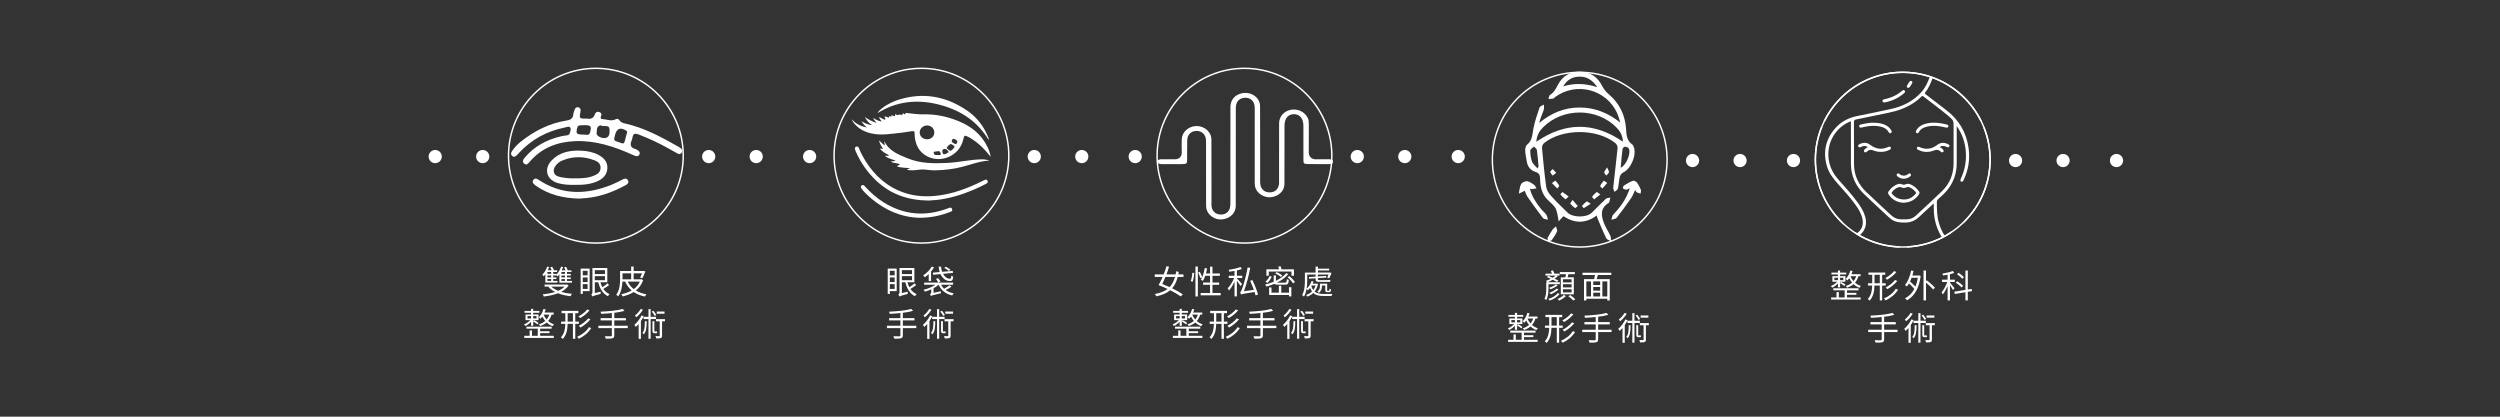 <?xml version="1.0" encoding="utf-8"?>
<!-- Generator: Adobe Illustrator 16.0.0, SVG Export Plug-In . SVG Version: 6.00 Build 0)  -->
<!DOCTYPE svg PUBLIC "-//W3C//DTD SVG 1.1//EN" "http://www.w3.org/Graphics/SVG/1.1/DTD/svg11.dtd">
<svg version="1.1" id="圖層_1" xmlns="http://www.w3.org/2000/svg" xmlns:xlink="http://www.w3.org/1999/xlink" x="0px" y="0px"
	 width="1920px" height="320px" viewBox="0 0 1920 320" enable-background="new 0 0 1920 320" xml:space="preserve">
<rect x="0" y="0" width="1920" height="320" fill="#333333" stroke="none"/>
<g>
	<g>
		<g>
			<path fill="#FFFFFF" d="M418.843,210.666c-0.427,0.555-0.829,1.082-1.282,1.535c-0.201-0.327-0.705-1.006-1.033-1.283
				c1.562-1.535,2.919-3.849,3.726-6.188l1.509,0.403c-0.304,0.805-0.63,1.66-1.032,2.44h2.944c-0.279-0.73-0.706-1.61-1.084-2.29
				l1.51-0.427c0.503,0.854,1.083,1.937,1.333,2.717h2.414v1.308h-2.991v1.458h2.463v0.554c1.51-1.585,2.843-3.899,3.624-6.163
				l1.534,0.429c-0.303,0.805-0.679,1.658-1.056,2.44h2.894c-0.278-0.705-0.681-1.562-1.059-2.214l1.51-0.454
				c0.479,0.831,1.031,1.886,1.309,2.668h2.816v1.282h-3.445v1.458h2.917v1.258h-2.917v1.459h2.917v1.259h-2.917v1.458h3.823v1.309
				h-9.684v-6.415c-0.452,0.629-0.905,1.208-1.383,1.686c-0.177-0.227-0.556-0.704-0.882-1.057v0.276h-2.463v1.484h2.463v1.233
				h-2.463v1.459h3.294v1.307h-9.308V210.666z M436.679,219.244c-1.335,2.038-3.346,3.647-5.736,4.905
				c2.516,0.755,5.382,1.283,8.376,1.535c-0.429,0.452-0.906,1.257-1.157,1.811c-3.497-0.402-6.768-1.133-9.634-2.264
				c-3.346,1.309-7.195,2.063-10.918,2.491c-0.151-0.504-0.479-1.259-0.779-1.711c3.193-0.277,6.539-0.83,9.482-1.787
				c-2.062-1.056-3.799-2.364-5.156-3.949l0.376-0.176h-3.318v-1.561h16.853l0.354-0.099L436.679,219.244z M423.295,208.881h-2.842
				v1.458h2.842V208.881z M423.295,211.571h-2.842v1.484h2.842V211.571z M423.295,214.289h-2.842v1.459h2.842V214.289z
				 M423.421,220.1c1.333,1.309,3.146,2.365,5.258,3.221c1.987-0.855,3.696-1.912,4.93-3.221H423.421z M433.886,208.881h-2.693
				v1.458h2.693V208.881z M433.886,211.597h-2.693v1.459h2.693V211.597z M433.886,214.314h-2.693v1.458h2.693V214.314z"/>
			<path fill="#FFFFFF" d="M452.835,223.571h-5.258v2.189h-1.635V206.29h6.893V223.571z M447.577,207.975v3.496h3.699v-3.496
				H447.577z M447.577,216.604h3.699v-3.522h-3.699V216.604z M451.276,221.886v-3.647h-3.699v3.647H451.276z M467.801,218.917
				c-1.307,1.056-3.017,2.188-4.426,2.993c1.208,1.763,2.792,3.17,4.779,4c-0.427,0.353-1.006,1.083-1.282,1.585
				c-3.874-1.888-6.163-5.71-7.396-10.69h-2.666v8.275l4.427-1.081c0,0.554,0.024,1.307,0.101,1.711
				c-5.181,1.407-5.937,1.66-6.439,1.986c-0.126-0.427-0.555-1.181-0.83-1.534c0.377-0.202,0.906-0.729,0.906-1.762v-18.589h11.444
				v10.993h-5.309c0.379,1.358,0.831,2.615,1.459,3.772c1.359-0.854,2.969-2.038,4.001-2.968L467.801,218.917z M456.81,207.472
				v3.019h7.797v-3.019H456.81z M456.81,215.17h7.797v-3.121h-7.797V215.17z"/>
			<path fill="#FFFFFF" d="M493.946,215.145c-1.183,3.395-3.145,6.012-5.61,7.948c2.266,1.409,5.006,2.39,8.149,2.919
				c-0.401,0.427-0.93,1.207-1.181,1.734c-3.371-0.703-6.264-1.836-8.627-3.47c-2.516,1.608-5.409,2.665-8.478,3.395
				c-0.201-0.503-0.706-1.309-1.082-1.711c2.918-0.579,5.633-1.532,7.999-2.892c-2.137-1.786-3.772-4.051-5.006-6.792h-2.089
				c-0.149,3.647-0.829,8.151-3.27,11.32c-0.301-0.378-1.056-1.007-1.484-1.234c2.667-3.496,2.968-8.427,2.968-12.073v-6.164h8.503
				v-3.445h1.912v3.445h7.244l0.352-0.074l1.409,0.377c-0.704,1.886-1.559,3.95-2.314,5.258l-1.711-0.529
				c0.453-0.83,0.957-2.037,1.434-3.22h-6.413v4.579h5.709l0.354-0.076L493.946,215.145z M478.073,214.516h6.667v-4.579h-6.667
				v4.378V214.516z M482.073,216.276c1.107,2.263,2.667,4.226,4.655,5.736c2.01-1.46,3.622-3.347,4.678-5.736H482.073z"/>
			<path fill="#FFFFFF" d="M407.847,247.146c-1.208,1.309-2.843,2.54-4.326,3.22c-0.252-0.353-0.73-0.931-1.083-1.233
				c1.71-0.627,3.623-1.936,4.805-3.293h-3.647v-4.328h4.251v-1.283h-4.98v-1.434h4.98v-1.585h1.66v1.585h4.73v1.434h-4.73v1.283
				h4.101v4.328h-4.101v0.93l0.705-0.855c1.208,0.553,2.642,1.459,3.421,2.114l-0.831,1.104c-0.729-0.652-2.112-1.559-3.295-2.187
				v3.218h-1.66V247.146z M414.84,257.914h10.463v1.608h-22.665v-1.608h4.127v-4.151h1.785v4.151h4.453v-5.485H404.3v-1.559h19.395
				v1.559h-8.854v1.963h7.194v1.459h-7.194V257.914z M405.129,244.581h2.717v-1.837h-2.717V244.581z M409.507,242.744v1.837h2.491
				v-1.837H409.507z M423.619,241.588c-0.604,1.987-1.483,3.622-2.642,4.955c1.209,1.057,2.718,1.938,4.503,2.541
				c-0.352,0.326-0.854,1.031-1.056,1.433c-1.812-0.679-3.346-1.685-4.579-2.841c-1.357,1.181-3.019,2.063-4.904,2.767
				c-0.201-0.327-0.755-1.032-1.083-1.333c1.937-0.629,3.571-1.485,4.879-2.616c-0.931-1.081-1.659-2.239-2.164-3.37
				c-0.477,0.628-0.979,1.232-1.481,1.734c-0.252-0.326-0.907-0.955-1.259-1.258c1.636-1.483,2.894-3.848,3.573-6.364l1.71,0.378
				c-0.253,0.83-0.529,1.636-0.881,2.415h6.993v1.56H423.619z M419.82,245.412c0.88-1.057,1.585-2.341,2.011-3.824l-4.351,0.024
				C417.984,242.896,418.765,244.203,419.82,245.412z"/>
			<path fill="#FFFFFF" d="M441.814,248.73v11.447h-1.813V248.73h-4.074c-0.102,4.203-0.731,8.327-3.722,11.623
				c-0.304-0.402-0.981-1.008-1.412-1.259c2.718-2.968,3.271-6.641,3.372-10.364h-3.246v-1.734h3.271v-6.465h-2.893v-1.76h12.879
				v1.76h-2.364v6.465h2.741v1.734H441.814z M440.001,246.996v-6.465h-4.049v6.465H440.001z M454.064,251.951
				c-2.114,3.472-5.685,6.44-9.56,8.227c-0.303-0.453-0.855-1.107-1.308-1.484c3.697-1.534,7.245-4.327,9.106-7.422L454.064,251.951
				z M452.755,238.369c-1.812,2.313-4.653,4.526-7.169,5.91c-0.352-0.403-0.881-0.982-1.358-1.308
				c2.388-1.183,5.258-3.321,6.791-5.333L452.755,238.369z M453.458,245.236c-1.962,2.439-4.953,4.828-7.645,6.338
				c-0.328-0.402-0.856-0.981-1.31-1.333c2.541-1.283,5.559-3.572,7.244-5.735L453.458,245.236z"/>
			<path fill="#FFFFFF" d="M482.094,252.002h-10.313v5.584c0,1.333-0.402,1.886-1.333,2.188c-0.931,0.302-2.541,0.353-5.182,0.327
				c-0.15-0.528-0.504-1.358-0.805-1.861c2.113,0.075,4.075,0.051,4.652,0.025c0.556,0,0.781-0.176,0.781-0.705v-5.559h-10.337
				v-1.838h10.337v-4.073h-8.652v-1.786h8.652v-3.875c-2.767,0.303-5.608,0.479-8.201,0.605c-0.076-0.504-0.3-1.234-0.478-1.661
				c5.938-0.278,13.232-0.931,17.005-2.112l1.408,1.482c-2.137,0.654-4.879,1.134-7.848,1.484v4.076h8.903v1.786h-8.903v4.073
				h10.313V252.002z"/>
			<path fill="#FFFFFF" d="M494.375,242.819c-0.604,1.284-1.332,2.566-2.163,3.773v13.635h-1.735v-11.371
				c-0.705,0.83-1.435,1.586-2.164,2.238c-0.201-0.376-0.779-1.257-1.107-1.634c2.113-1.735,4.202-4.453,5.485-7.219
				L494.375,242.819z M493.749,237.838c-1.182,2.089-3.196,4.379-5.082,5.838c-0.203-0.379-0.704-1.031-1.007-1.385
				c1.687-1.256,3.497-3.346,4.378-5.029L493.749,237.838z M496.666,246.693c-0.05,4.855-0.351,8.101-2.262,10.037
				c-0.203-0.301-0.681-0.854-1.009-1.105c1.612-1.687,1.813-4.53,1.864-8.932H496.666z M499.685,245.033v15.094h-1.66v-15.094
				h-3.725v-1.736h3.725v-5.86h1.66v5.86h4.15v1.736H499.685z M502.804,242.645c-0.427-0.906-1.383-2.314-2.238-3.346l1.182-0.68
				c0.88,1.006,1.86,2.39,2.288,3.295L502.804,242.645z M503.708,254.543c0.252,0,0.579,0,0.831-0.075
				c0.024,0.376,0.102,1.005,0.127,1.357c-0.227,0.076-0.579,0.101-0.958,0.101h-0.905c-1.433,0-1.71-0.553-1.71-2.213v-7.02h1.433
				v7.044c0,0.654,0.028,0.806,0.252,0.806H503.708z M510.703,246.77h-2.238v10.942c0,1.056-0.203,1.56-0.882,1.887
				c-0.731,0.302-1.861,0.326-3.623,0.326c-0.074-0.527-0.301-1.281-0.552-1.81c1.307,0.024,2.464,0.024,2.816,0.024
				c0.353-0.024,0.453-0.101,0.453-0.428V246.77h-2.894v-1.687h6.918V246.77z M510.35,240.934h-5.959v-1.685h5.959V240.934z"/>
		</g>
	</g>
	<g>
		<g>
			<path fill="#FFFFFF" d="M688.661,223.571h-5.257v2.189h-1.635V206.29h6.892V223.571z M683.404,207.975v3.496h3.699v-3.496
				H683.404z M683.404,216.604h3.699v-3.522h-3.699V216.604z M687.103,221.886v-3.647h-3.699v3.647H687.103z M703.629,218.917
				c-1.31,1.056-3.019,2.188-4.427,2.993c1.207,1.763,2.79,3.17,4.778,4c-0.427,0.353-1.006,1.083-1.282,1.585
				c-3.875-1.888-6.165-5.71-7.396-10.69h-2.667v8.275l4.426-1.081c0,0.554,0.026,1.307,0.103,1.711
				c-5.183,1.407-5.938,1.66-6.44,1.986c-0.125-0.427-0.554-1.181-0.832-1.534c0.378-0.202,0.907-0.729,0.907-1.762v-18.589h11.445
				v10.993h-5.309c0.379,1.358,0.832,2.615,1.46,3.772c1.358-0.854,2.97-2.038,4-2.968L703.629,218.917z M692.637,207.472v3.019
				h7.798v-3.019H692.637z M692.637,215.17h7.798v-3.121h-7.798V215.17z"/>
			<path fill="#FFFFFF" d="M713.246,210.44c-0.932,0.931-1.912,1.761-2.893,2.439c-0.276-0.351-0.981-1.056-1.383-1.383
				c2.542-1.586,5.107-4.126,6.641-6.768l1.71,0.63c-0.628,1.08-1.408,2.138-2.264,3.169v7.32h-1.811V210.44z M730.727,220.149
				c-1.307,0.932-3.017,1.913-4.453,2.616c1.688,1.207,3.75,2.063,6.191,2.54c-0.428,0.379-0.932,1.108-1.157,1.611
				c-5.082-1.183-8.529-3.926-10.414-8.226h-0.026c-1.057,0.955-2.416,1.861-3.898,2.641v3.572l5.557-1.231
				c0,0.477,0.051,1.156,0.125,1.533c-6.438,1.536-7.269,1.787-7.797,2.138c-0.074-0.427-0.352-1.157-0.604-1.509
				c0.378-0.15,0.931-0.377,0.931-1.309v-2.314c-1.611,0.755-3.27,1.334-4.83,1.761c-0.227-0.427-0.729-1.056-1.107-1.408
				c3.12-0.754,6.718-2.188,9.131-3.873h-8.627v-1.66h22.234v1.66h-9.23c0.604,1.156,1.384,2.163,2.314,3.068
				c1.408-0.779,3.144-1.887,4.201-2.692L730.727,220.149z M721.672,208.931c-0.403-1.258-0.678-2.666-0.778-4.151h1.834
				c0.103,1.434,0.404,2.794,0.806,3.977l8.175-0.705l0.176,1.56l-7.621,0.679c1.282,2.364,3.245,3.798,5.281,3.773
				c0.73,0,0.932-0.604,1.082-2.39c0.404,0.352,1.031,0.629,1.484,0.778c-0.275,2.693-0.957,3.397-2.666,3.397
				c-3.017,0-5.635-2.088-7.169-5.358l-5.662,0.504l-0.2-1.586L721.672,208.931z M720.541,216.98
				c-0.301-0.73-1.057-1.938-1.711-2.742l1.61-0.68c0.729,0.831,1.483,1.938,1.836,2.667L720.541,216.98z M728.816,208.176
				c-0.779-0.729-2.365-1.736-3.623-2.414l1.132-0.905c1.258,0.628,2.87,1.583,3.674,2.313L728.816,208.176z"/>
			<path fill="#FFFFFF" d="M703.705,252.002H693.39v5.584c0,1.333-0.401,1.886-1.333,2.188c-0.929,0.302-2.539,0.353-5.182,0.327
				c-0.151-0.528-0.503-1.358-0.805-1.861c2.113,0.075,4.076,0.051,4.654,0.025c0.553,0,0.78-0.176,0.78-0.705v-5.559h-10.34v-1.838
				h10.34v-4.073h-8.653v-1.786h8.653v-3.875c-2.767,0.303-5.611,0.479-8.2,0.605c-0.077-0.504-0.304-1.234-0.479-1.661
				c5.938-0.278,13.232-0.931,17.004-2.112l1.411,1.482c-2.14,0.654-4.881,1.134-7.851,1.484v4.076h8.906v1.786h-8.906v4.073h10.314
				V252.002z"/>
			<path fill="#FFFFFF" d="M715.989,242.819c-0.606,1.284-1.334,2.566-2.164,3.773v13.635h-1.737v-11.371
				c-0.703,0.83-1.435,1.586-2.164,2.238c-0.201-0.376-0.778-1.257-1.106-1.634c2.113-1.735,4.2-4.453,5.483-7.219L715.989,242.819z
				 M715.357,237.838c-1.181,2.089-3.194,4.379-5.081,5.838c-0.2-0.379-0.704-1.031-1.006-1.385
				c1.685-1.256,3.498-3.346,4.377-5.029L715.357,237.838z M718.277,246.693c-0.05,4.855-0.353,8.101-2.266,10.037
				c-0.201-0.301-0.677-0.854-1.004-1.105c1.607-1.687,1.811-4.53,1.86-8.932H718.277z M721.295,245.033v15.094h-1.661v-15.094
				h-3.723v-1.736h3.723v-5.86h1.661v5.86h4.151v1.736H721.295z M724.415,242.645c-0.428-0.906-1.383-2.314-2.239-3.346l1.183-0.68
				c0.88,1.006,1.861,2.39,2.29,3.295L724.415,242.645z M725.321,254.543c0.251,0,0.578,0,0.83-0.075
				c0.025,0.376,0.1,1.005,0.123,1.357c-0.224,0.076-0.577,0.101-0.953,0.101h-0.906c-1.435,0-1.711-0.553-1.711-2.213v-7.02h1.435
				v7.044c0,0.654,0.024,0.806,0.253,0.806H725.321z M732.313,246.77h-2.238v10.942c0,1.056-0.201,1.56-0.879,1.887
				c-0.73,0.302-1.862,0.326-3.624,0.326c-0.076-0.527-0.303-1.281-0.553-1.81c1.307,0.024,2.465,0.024,2.817,0.024
				c0.352-0.024,0.452-0.101,0.452-0.428V246.77h-2.893v-1.687h6.918V246.77z M731.961,240.934h-5.962v-1.685h5.962V240.934z"/>
		</g>
	</g>
	<g>
		<g>
			<path fill="#FFFFFF" d="M904.504,212.68c-0.955,3.597-2.289,6.488-4.301,8.754c3.219,1.558,6.088,3.145,8.175,4.578l-1.51,1.659
				c-2.087-1.484-4.931-3.169-8.175-4.754c-2.566,2.188-6.012,3.697-10.666,4.68c-0.227-0.554-0.68-1.31-1.131-1.786
				c4.226-0.807,7.395-2.063,9.783-3.9c-2.213-1.056-4.553-2.037-6.891-2.941c0.979-1.712,2.063-3.926,3.094-6.289h-6.037v-1.963
				h6.842c0.879-2.137,1.635-4.327,2.164-6.239l1.988,0.302c-0.529,1.862-1.234,3.925-1.988,5.938h7.043
				c0.176-0.754,0.328-1.561,0.479-2.39l1.936,0.503c-0.1,0.629-0.227,1.258-0.352,1.887h3.975v1.963H904.504z M895.047,212.68
				c-0.807,1.987-1.662,3.872-2.443,5.433c1.914,0.729,3.801,1.534,5.662,2.39c1.912-2.012,3.219-4.603,4.125-7.822H895.047z"/>
			<path fill="#FFFFFF" d="M914.473,215.899c0.68-1.661,1.133-4.402,1.309-6.44l1.408,0.201c-0.127,2.062-0.604,4.905-1.258,6.742
				L914.473,215.899z M918.096,204.705h1.861v22.966h-1.861V204.705z M921.441,208.73c0.754,1.357,1.533,3.144,1.836,4.199
				l-1.408,0.68c-0.277-1.08-1.031-2.893-1.736-4.276L921.441,208.73z M937.465,225.029v1.787h-15.346v-1.787h7.195v-6.288h-5.334
				v-1.735h5.334v-5.209h-3.674c-0.502,1.511-1.082,2.818-1.759,3.9c-0.378-0.251-1.208-0.654-1.661-0.854
				c1.461-2.189,2.465-5.561,3.044-8.981l1.81,0.302c-0.25,1.309-0.553,2.617-0.904,3.85h3.145v-5.206h1.861v5.206h5.684v1.784
				h-5.684v5.209h5.132v1.735h-5.132v6.288H937.465z"/>
			<path fill="#FFFFFF" d="M952.766,219.672c-0.502-0.856-1.836-2.666-2.842-3.975v11.948h-1.812V216.25
				c-1.206,2.667-2.769,5.283-4.276,6.894c-0.176-0.505-0.654-1.283-0.982-1.735c1.814-1.762,3.775-4.982,4.932-7.899h-4.1v-1.761
				h4.427v-3.673c-1.333,0.252-2.69,0.453-3.95,0.604c-0.074-0.403-0.326-1.032-0.527-1.434c3.17-0.505,6.893-1.283,9.056-2.188
				l1.083,1.509c-1.083,0.427-2.414,0.805-3.85,1.106v4.075h4.1v1.761h-4.1v0.276c0.83,0.78,3.396,3.648,3.975,4.353
				L952.766,219.672z M964.287,226.917c-0.201-0.755-0.453-1.686-0.778-2.667c-8.654,1.357-9.687,1.561-10.415,1.937
				c-0.102-0.401-0.403-1.332-0.629-1.86c0.553-0.202,1.133-1.586,1.836-3.572c0.705-1.861,2.843-9.032,3.875-15.369l1.986,0.352
				c-1.105,6.138-2.893,12.829-4.805,17.937l7.572-1.06c-0.83-2.313-1.836-4.803-2.795-6.941l1.688-0.629
				c1.736,3.598,3.598,8.277,4.352,11.094L964.287,226.917z"/>
			<path fill="#FFFFFF" d="M981.552,218.641c-1.534,0-2.416-0.15-2.868-0.654c-1.963,0.829-3.973,1.534-5.986,2.113
				c-0.227-0.401-0.756-1.183-1.107-1.561c2.265-0.577,4.527-1.282,6.617-2.162v-0.076v-4.804h1.684v4.125
				c3.221-1.56,6.037-3.497,7.924-5.861l1.609,0.779c-2.188,2.668-5.307,4.831-8.752,6.515c0.25,0.052,0.577,0.052,0.979,0.052
				h5.084c1.206,0,1.406-0.353,1.533-2.792c0.402,0.301,1.082,0.553,1.561,0.653c-0.252,2.944-0.779,3.673-2.969,3.673H981.552z
				 M976.721,212.578c-0.803,1.56-1.912,3.472-3.369,4.679l-1.511-0.905c1.46-1.107,2.667-2.969,3.346-4.478L976.721,212.578z
				 M974.407,211.748h-1.837v-4.88h9.762c-0.153-0.679-0.377-1.483-0.63-2.112l1.761-0.303c0.328,0.755,0.629,1.687,0.805,2.415
				h9.484v4.88h-1.887v-3.195h-17.458V211.748z M989.927,220.577h1.838v7.068h-1.838v-1.081h-15.243v-5.786h1.835v4.001h5.637
				v-5.334h1.86v5.334h5.911V220.577z M983.766,212.778c-0.906-0.904-2.77-2.062-4.326-2.766l0.98-1.082
				c1.509,0.654,3.395,1.762,4.326,2.641L983.766,212.778z M990.23,211.999c1.559,1.358,3.42,3.271,4.275,4.604l-1.434,1.031
				c-0.779-1.334-2.617-3.32-4.176-4.705L990.23,211.999z"/>
			<path fill="#FFFFFF" d="M1012.198,218.062c-0.478,2.44-1.384,4.353-2.542,5.837c1.785,1.509,4.201,1.862,7.121,1.862
				c0.779,0,5.432,0,6.463-0.026c-0.252,0.377-0.502,1.132-0.578,1.585h-5.961c-3.42,0-6.088-0.453-8.076-2.29
				c-1.334,1.258-2.893,2.139-4.652,2.768c-0.176-0.377-0.553-1.006-0.881-1.308c1.711-0.503,3.27-1.384,4.527-2.616
				c-0.527-0.756-1.029-1.661-1.459-2.792c-0.502,0.704-1.08,1.308-1.66,1.811c-0.2-0.227-0.703-0.729-1.055-1.006
				c-0.354,2.087-0.957,4.175-1.988,5.86c-0.303-0.353-1.082-0.955-1.461-1.132c1.964-3.269,2.164-7.848,2.164-11.144v-6.138h8.201
				v-4.604h1.837v1.585h8.603v1.408h-8.603v1.61h8.778l0.303-0.076l1.308,0.354c-0.528,1.434-1.132,3.069-1.735,4.075l-1.536-0.478
				c0.354-0.604,0.681-1.51,1.009-2.391h-8.201v1.509l6.389-0.401l0.074,1.257l-6.463,0.428v0.578c0,0.705,0.15,0.931,1.006,0.931
				h5.859c0.731,0,2.064-0.05,2.592-0.15c0.051,0.479,0.078,0.981,0.152,1.384c-0.453,0.126-1.561,0.126-2.59,0.126h-6.189
				c-2.115,0-2.592-0.655-2.592-2.29v-0.453l-4.98,0.328l-0.074-1.284l5.055-0.327v-1.634h-6.414v4.679
				c0,1.786-0.101,3.999-0.453,6.188c1.66-1.408,3.043-3.521,3.797-5.861l1.486,0.378c-0.201,0.578-0.402,1.106-0.654,1.66h2.817
				l0.302-0.05L1012.198,218.062z M1007.418,219.219c-0.1,0.176-0.201,0.353-0.275,0.529c0.352,1.232,0.854,2.237,1.457,3.044
				c0.781-0.981,1.359-2.19,1.787-3.573H1007.418z M1019.418,224.376c-1.258,0-1.611-0.326-1.611-1.584v-3.523h-2.566v0.579
				c0,1.66-0.426,3.648-2.363,5.107c-0.227-0.303-0.856-0.881-1.156-1.082c1.684-1.234,1.986-2.768,1.986-4.076v-1.961h5.559v4.956
				c0,0.478,0.05,0.554,0.378,0.554h0.981c0.303,0,0.378-0.277,0.453-1.61c0.274,0.2,0.779,0.376,1.158,0.453
				c-0.104,1.71-0.479,2.188-1.411,2.188H1019.418z"/>
			<path fill="#FFFFFF" d="M905.967,247.146c-1.205,1.309-2.842,2.54-4.326,3.22c-0.252-0.353-0.729-0.931-1.082-1.233
				c1.713-0.627,3.623-1.936,4.805-3.293h-3.648v-4.328h4.252v-1.283h-4.98v-1.434h4.98v-1.585h1.66v1.585h4.729v1.434h-4.729v1.283
				h4.102v4.328h-4.102v0.93l0.705-0.855c1.209,0.553,2.641,1.459,3.421,2.114l-0.83,1.104c-0.731-0.652-2.114-1.559-3.296-2.187
				v3.218h-1.66V247.146z M912.961,257.914h10.465v1.608H900.76v-1.608h4.126v-4.151h1.786v4.151h4.453v-5.485h-8.705v-1.559h19.395
				v1.559h-8.854v1.963h7.193v1.459h-7.193V257.914z M903.252,244.581h2.715v-1.837h-2.715V244.581z M907.627,242.744v1.837h2.49
				v-1.837H907.627z M921.738,241.588c-0.602,1.987-1.482,3.622-2.641,4.955c1.207,1.057,2.717,1.938,4.502,2.541
				c-0.352,0.326-0.855,1.031-1.057,1.433c-1.809-0.679-3.344-1.685-4.576-2.841c-1.359,1.181-3.018,2.063-4.906,2.767
				c-0.201-0.327-0.754-1.032-1.082-1.333c1.938-0.629,3.574-1.485,4.882-2.616c-0.933-1.081-1.661-2.239-2.163-3.37
				c-0.479,0.628-0.981,1.232-1.486,1.734c-0.25-0.326-0.904-0.955-1.256-1.258c1.635-1.483,2.892-3.848,3.571-6.364l1.71,0.378
				c-0.25,0.83-0.527,1.636-0.881,2.415h6.994v1.56H921.738z M917.941,245.412c0.883-1.057,1.584-2.341,2.014-3.824l-4.353,0.024
				C916.104,242.896,916.884,244.203,917.941,245.412z"/>
			<path fill="#FFFFFF" d="M939.934,248.73v11.447h-1.811V248.73h-4.076c-0.1,4.203-0.729,8.327-3.724,11.623
				c-0.3-0.402-0.981-1.008-1.407-1.259c2.717-2.968,3.27-6.641,3.371-10.364h-3.244v-1.734h3.268v-6.465h-2.893v-1.76h12.88v1.76
				h-2.364v6.465h2.742v1.734H939.934z M938.123,246.996v-6.465h-4.053v6.465H938.123z M952.184,251.951
				c-2.111,3.472-5.684,6.44-9.559,8.227c-0.301-0.453-0.854-1.107-1.307-1.484c3.697-1.534,7.243-4.327,9.105-7.422
				L952.184,251.951z M950.877,238.369c-1.813,2.313-4.655,4.526-7.17,5.91c-0.353-0.403-0.881-0.982-1.359-1.308
				c2.391-1.183,5.258-3.321,6.793-5.333L950.877,238.369z M951.58,245.236c-1.961,2.439-4.955,4.828-7.646,6.338
				c-0.326-0.402-0.857-0.981-1.309-1.333c2.541-1.283,5.559-3.572,7.245-5.735L951.58,245.236z"/>
			<path fill="#FFFFFF" d="M980.215,252.002H969.9v5.584c0,1.333-0.402,1.886-1.332,2.188c-0.932,0.302-2.541,0.353-5.184,0.327
				c-0.15-0.528-0.502-1.358-0.803-1.861c2.111,0.075,4.074,0.051,4.652,0.025c0.553,0,0.779-0.176,0.779-0.705v-5.559h-10.338
				v-1.838h10.338v-4.073h-8.652v-1.786h8.652v-3.875c-2.766,0.303-5.609,0.479-8.199,0.605c-0.074-0.504-0.303-1.234-0.479-1.661
				c5.938-0.278,13.232-0.931,17.004-2.112l1.41,1.482c-2.14,0.654-4.881,1.134-7.85,1.484v4.076h8.906v1.786H969.9v4.073h10.314
				V252.002z"/>
			<path fill="#FFFFFF" d="M992.498,242.819c-0.604,1.284-1.333,2.566-2.162,3.773v13.635H988.6v-11.371
				c-0.705,0.83-1.436,1.586-2.164,2.238c-0.201-0.376-0.779-1.257-1.105-1.634c2.111-1.735,4.199-4.453,5.482-7.219
				L992.498,242.819z M991.869,237.838c-1.184,2.089-3.195,4.379-5.082,5.838c-0.2-0.379-0.705-1.031-1.006-1.385
				c1.684-1.256,3.496-3.346,4.377-5.029L991.869,237.838z M994.785,246.693c-0.049,4.855-0.352,8.101-2.262,10.037
				c-0.202-0.301-0.68-0.854-1.006-1.105c1.607-1.687,1.811-4.53,1.859-8.932H994.785z M997.806,245.033v15.094h-1.661v-15.094
				h-3.723v-1.736h3.723v-5.86h1.661v5.86h4.151v1.736H997.806z M1000.924,242.645c-0.428-0.906-1.383-2.314-2.238-3.346l1.184-0.68
				c0.879,1.006,1.859,2.39,2.289,3.295L1000.924,242.645z M1001.83,254.543c0.252,0,0.578,0,0.83-0.075
				c0.025,0.376,0.102,1.005,0.125,1.357c-0.225,0.076-0.578,0.101-0.955,0.101h-0.906c-1.434,0-1.709-0.553-1.709-2.213v-7.02
				h1.434v7.044c0,0.654,0.023,0.806,0.252,0.806H1001.83z M1008.823,246.77h-2.239v10.942c0,1.056-0.201,1.56-0.879,1.887
				c-0.729,0.302-1.863,0.326-3.623,0.326c-0.076-0.527-0.303-1.281-0.555-1.81c1.309,0.024,2.467,0.024,2.818,0.024
				c0.352-0.024,0.453-0.101,0.453-0.428V246.77h-2.893v-1.687h6.917V246.77z M1008.471,240.934h-5.963v-1.685h5.963V240.934z"/>
		</g>
	</g>
	<g>
		<g>
			<g>
				<path fill="#FFFFFF" d="M1189.213,221.887c0,2.565-0.277,6.213-1.762,8.653c-0.275-0.353-0.957-0.956-1.334-1.156
					c1.283-2.216,1.408-5.232,1.408-7.497v-5.158h0.832c-0.277-0.326-0.807-0.804-1.158-1.029c1.283-0.428,2.617-0.956,3.822-1.585
					c-1.055-0.504-2.086-0.932-3.041-1.308l1.205-0.933c1.033,0.403,2.189,0.882,3.297,1.41c0.83-0.503,1.559-1.032,2.189-1.611
					h-7.773v-1.508h5.029c-0.227-0.681-0.58-1.485-0.906-2.114l1.637-0.402c0.479,0.755,0.881,1.736,1.131,2.517h3.9v1.508h-2.414
					l1.031,0.403c-0.682,0.654-1.485,1.308-2.365,1.887c1.106,0.554,2.137,1.081,2.918,1.535l-1.207,1.055
					c-0.807-0.477-1.912-1.106-3.121-1.71c-1.281,0.755-2.664,1.385-3.924,1.886h9.332v1.535h-8.727V221.887z M1197.789,225.66
					c-1.559,2.34-4.426,4.15-7.697,5.182c-0.252-0.401-0.654-0.93-1.057-1.258c3.043-0.856,5.811-2.439,7.195-4.478L1197.789,225.66
					z M1196.279,219.044c-1.357,1.309-3.57,2.414-5.482,3.095c-0.277-0.328-0.729-0.779-1.107-1.057
					c1.838-0.605,3.975-1.56,5.156-2.615L1196.279,219.044z M1196.959,222.214c-1.459,1.585-3.822,2.917-5.986,3.773
					c-0.277-0.353-0.704-0.83-1.105-1.081c2.037-0.755,4.375-1.963,5.658-3.271L1196.959,222.214z M1202.594,227.421
					c-1.258,1.282-3.346,2.642-5.155,3.421c-0.278-0.377-0.854-0.905-1.259-1.232c1.811-0.729,3.824-2.063,4.805-3.145
					L1202.594,227.421z M1202.217,213.007c0.176-0.755,0.353-1.66,0.453-2.439h-4.73v-1.61h11.545v1.61h-4.904
					c-0.225,0.829-0.427,1.685-0.65,2.439h4.777v13.056h-10.012v-13.056H1202.217z M1206.996,214.491h-6.641v2.39h6.641V214.491z
					 M1206.996,218.29h-6.641v2.438h6.641V218.29z M1206.996,222.139h-6.641v2.439h6.641V222.139z M1205.863,226.565
					c1.36,0.931,3.12,2.264,3.975,3.221l-1.458,1.006c-0.829-0.906-2.54-2.314-3.874-3.271L1205.863,226.565z"/>
				<path fill="#FFFFFF" d="M1227.178,211.221c-0.301,1.057-0.653,2.189-0.98,3.146h10.086v16.376h-1.885v-1.334h-16.076v1.334
					h-1.809v-16.376h7.771c0.277-0.956,0.527-2.114,0.729-3.146h-9.633v-1.786h22.111v1.786H1227.178z M1218.322,227.672h3.574
					v-11.57h-3.574V227.672z M1228.914,216.102h-5.307v2.766h5.307V216.102z M1228.914,220.403h-5.307v2.817h5.307V220.403z
					 M1223.607,227.672h5.307v-2.918h-5.307V227.672z M1234.398,216.102h-3.773v11.57h3.773V216.102z"/>
				<path fill="#FFFFFF" d="M1163.446,250.19c-1.208,1.309-2.844,2.541-4.327,3.222c-0.254-0.353-0.73-0.932-1.082-1.234
					c1.711-0.629,3.621-1.937,4.805-3.294h-3.646v-4.327h4.251v-1.282h-4.981v-1.435h4.981v-1.586h1.659v1.586h4.729v1.435h-4.729
					v1.282h4.1v4.327h-4.1v0.93l0.705-0.855c1.207,0.555,2.641,1.459,3.42,2.114l-0.83,1.105c-0.729-0.652-2.113-1.56-3.295-2.188
					v3.222h-1.659V250.19z M1170.438,260.957h10.465v1.612h-22.664v-1.612h4.125v-4.15h1.787v4.15h4.451v-5.482h-8.703v-1.561
					h19.395v1.561h-8.855v1.96h7.195v1.461h-7.195V260.957z M1160.728,247.624h2.719v-1.836h-2.719V247.624z M1165.105,245.788
					v1.836h2.49v-1.836H1165.105z M1179.218,244.633c-0.604,1.987-1.485,3.621-2.642,4.954c1.207,1.057,2.717,1.938,4.502,2.541
					c-0.352,0.326-0.855,1.031-1.056,1.434c-1.812-0.679-3.347-1.685-4.579-2.842c-1.357,1.183-3.018,2.063-4.904,2.767
					c-0.199-0.327-0.756-1.032-1.082-1.332c1.938-0.629,3.572-1.486,4.881-2.617c-0.934-1.081-1.66-2.238-2.164-3.371
					c-0.479,0.629-0.979,1.232-1.484,1.736c-0.252-0.326-0.906-0.956-1.256-1.259c1.635-1.483,2.891-3.848,3.57-6.364l1.71,0.379
					c-0.251,0.828-0.528,1.635-0.879,2.414h6.991v1.561H1179.218z M1175.418,248.456c0.883-1.058,1.586-2.34,2.014-3.823
					l-4.352,0.024C1173.582,245.939,1174.363,247.249,1175.418,248.456z"/>
				<path fill="#FFFFFF" d="M1197.41,251.776v11.445h-1.809v-11.445h-4.074c-0.103,4.2-0.732,8.326-3.725,11.622
					c-0.303-0.402-0.982-1.008-1.41-1.259c2.719-2.968,3.27-6.64,3.373-10.363h-3.246v-1.736h3.27v-6.465h-2.893v-1.761h12.879
					v1.761h-2.365v6.465h2.744v1.736H1197.41z M1195.602,250.04v-6.465h-4.051v6.465H1195.602z M1209.662,254.996
					c-2.113,3.472-5.686,6.439-9.56,8.226c-0.302-0.453-0.854-1.106-1.308-1.484c3.697-1.533,7.245-4.325,9.105-7.421
					L1209.662,254.996z M1208.354,241.413c-1.812,2.313-4.653,4.526-7.169,5.911c-0.354-0.404-0.881-0.98-1.359-1.31
					c2.389-1.182,5.258-3.319,6.791-5.332L1208.354,241.413z M1209.059,248.28c-1.963,2.439-4.956,4.828-7.648,6.337
					c-0.326-0.401-0.854-0.98-1.308-1.331c2.542-1.282,5.561-3.573,7.245-5.736L1209.059,248.28z"/>
				<path fill="#FFFFFF" d="M1237.691,255.047h-10.313v5.583c0,1.336-0.402,1.888-1.332,2.189c-0.93,0.3-2.543,0.351-5.184,0.326
					c-0.148-0.527-0.503-1.358-0.805-1.861c2.115,0.076,4.076,0.051,4.654,0.025c0.553,0,0.779-0.176,0.779-0.705v-5.558h-10.338
					v-1.836h10.338v-4.076h-8.652v-1.786h8.652v-3.873c-2.768,0.301-5.609,0.477-8.201,0.604c-0.074-0.504-0.301-1.233-0.479-1.659
					c5.938-0.278,13.234-0.934,17.007-2.115l1.407,1.484c-2.137,0.654-4.881,1.132-7.848,1.485v4.074h8.904v1.786h-8.904v4.076
					h10.313V255.047z"/>
				<path fill="#FFFFFF" d="M1249.975,245.865c-0.604,1.282-1.333,2.564-2.162,3.773v13.634h-1.736v-11.37
					c-0.703,0.829-1.435,1.584-2.164,2.238c-0.201-0.378-0.778-1.258-1.105-1.635c2.113-1.736,4.199-4.453,5.484-7.22
					L1249.975,245.865z M1249.346,240.883c-1.182,2.09-3.195,4.378-5.08,5.837c-0.201-0.376-0.705-1.03-1.008-1.384
					c1.688-1.257,3.498-3.345,4.377-5.031L1249.346,240.883z M1252.264,249.738c-0.049,4.854-0.352,8.101-2.264,10.038
					c-0.201-0.303-0.679-0.856-1.006-1.108c1.609-1.684,1.812-4.527,1.861-8.93H1252.264z M1255.282,248.078v15.092h-1.659v-15.092
					h-3.723v-1.734h3.723v-5.862h1.659v5.862h4.151v1.734H1255.282z M1258.403,245.689c-0.429-0.907-1.385-2.314-2.239-3.347
					l1.183-0.679c0.88,1.005,1.86,2.389,2.288,3.295L1258.403,245.689z M1259.309,257.588c0.251,0,0.576,0,0.828-0.077
					c0.026,0.378,0.104,1.007,0.127,1.359c-0.225,0.075-0.58,0.101-0.955,0.101h-0.905c-1.435,0-1.711-0.555-1.711-2.214v-7.019
					h1.433v7.044c0,0.652,0.025,0.806,0.254,0.806H1259.309z M1266.302,249.813h-2.239v10.942c0,1.057-0.201,1.561-0.881,1.888
					c-0.729,0.303-1.861,0.326-3.622,0.326c-0.076-0.527-0.302-1.282-0.554-1.812c1.309,0.025,2.467,0.025,2.818,0.025
					c0.352-0.025,0.453-0.102,0.453-0.428v-10.942h-2.893v-1.685h6.917V249.813z M1265.949,243.978h-5.962v-1.685h5.962V243.978z"/>
			</g>
		</g>
		<g>
			<g>
				<path fill="#FFFFFF" d="M1411.521,217.686c-1.207,1.309-2.842,2.541-4.325,3.22c-0.253-0.352-0.731-0.93-1.083-1.232
					c1.711-0.629,3.622-1.937,4.805-3.295h-3.646v-4.327h4.25v-1.282h-4.98v-1.435h4.98v-1.583h1.66v1.583h4.73v1.435h-4.73v1.282
					h4.1v4.327h-4.1v0.932l0.703-0.856c1.209,0.553,2.643,1.459,3.422,2.113l-0.828,1.106c-0.731-0.654-2.114-1.56-3.297-2.188v3.22
					h-1.66V217.686z M1418.516,228.453h10.465v1.609h-22.666v-1.609h4.127v-4.151h1.785v4.151h4.453v-5.484h-8.705v-1.56h19.396
					v1.56h-8.855v1.961h7.193v1.46h-7.193V228.453z M1408.806,215.119h2.716v-1.835h-2.716V215.119z M1413.182,213.284v1.835h2.492
					v-1.835H1413.182z M1427.293,212.127c-0.602,1.987-1.482,3.621-2.641,4.955c1.209,1.057,2.719,1.937,4.504,2.541
					c-0.354,0.326-0.855,1.031-1.058,1.433c-1.811-0.678-3.345-1.685-4.577-2.842c-1.359,1.183-3.018,2.063-4.906,2.768
					c-0.201-0.327-0.754-1.032-1.08-1.334c1.936-0.629,3.57-1.484,4.879-2.616c-0.93-1.082-1.658-2.237-2.164-3.371
					c-0.477,0.629-0.98,1.233-1.482,1.736c-0.252-0.327-0.906-0.956-1.258-1.257c1.634-1.484,2.893-3.851,3.572-6.365l1.711,0.378
					c-0.252,0.829-0.529,1.635-0.883,2.415h6.994v1.56H1427.293z M1423.496,215.949c0.881-1.056,1.584-2.339,2.012-3.822
					l-4.352,0.024C1421.66,213.435,1422.439,214.743,1423.496,215.949z"/>
				<path fill="#FFFFFF" d="M1445.49,219.27v11.447h-1.813V219.27h-4.076c-0.1,4.201-0.729,8.327-3.723,11.622
					c-0.301-0.401-0.98-1.006-1.408-1.257c2.717-2.969,3.271-6.642,3.369-10.365h-3.244v-1.734h3.271v-6.466h-2.893v-1.762h12.879
					v1.762h-2.363v6.466h2.74v1.734H1445.49z M1443.678,217.535v-6.466h-4.05v6.466H1443.678z M1457.738,222.49
					c-2.113,3.471-5.684,6.439-9.557,8.227c-0.303-0.453-0.855-1.107-1.309-1.484c3.696-1.535,7.244-4.326,9.105-7.422
					L1457.738,222.49z M1456.43,208.906c-1.809,2.314-4.652,4.528-7.168,5.912c-0.352-0.403-0.879-0.98-1.357-1.308
					c2.389-1.184,5.257-3.321,6.791-5.334L1456.43,208.906z M1457.135,215.773c-1.962,2.44-4.955,4.83-7.646,6.34
					c-0.328-0.403-0.855-0.98-1.307-1.333c2.538-1.284,5.557-3.571,7.244-5.736L1457.135,215.773z"/>
				<path fill="#FFFFFF" d="M1473.822,211.498l1.281,0.428c-1.309,9.86-5.183,15.771-10.515,18.715
					c-0.302-0.478-1.056-1.207-1.534-1.534c2.916-1.51,5.358-3.85,7.145-7.169c-0.957-1.233-2.592-2.869-4.076-4.227
					c-0.503,0.88-1.03,1.635-1.584,2.339c-0.301-0.327-1.133-0.932-1.535-1.183c2.29-2.589,3.873-6.74,4.781-11.116l1.836,0.351
					c-0.279,1.206-0.555,2.364-0.906,3.496h4.729L1473.822,211.498z M1468.111,213.359c-0.354,1.007-0.756,1.961-1.208,2.868
					c1.409,1.182,3.044,2.666,4.15,3.898c0.806-1.963,1.435-4.201,1.862-6.767H1468.111z M1479.858,215.32
					c2.163,1.711,4.88,4.102,6.214,5.686l-1.484,1.283c-1.133-1.435-3.422-3.546-5.409-5.231v13.659h-1.911v-22.942h1.911v8.101
					L1479.858,215.32z"/>
				<path fill="#FFFFFF" d="M1499.913,222.792c-0.427-0.83-1.481-2.464-2.338-3.748v11.648h-1.837v-11.12
					c-1.031,2.516-2.34,5.006-3.648,6.566c-0.176-0.504-0.627-1.259-0.932-1.687c1.586-1.786,3.348-5.007,4.328-7.899h-3.975v-1.759
					h4.227v-3.8c-1.158,0.227-2.34,0.428-3.447,0.579c-0.1-0.403-0.352-1.056-0.551-1.458c2.816-0.454,6.111-1.183,7.999-2.014
					l1.131,1.484c-0.93,0.377-2.089,0.729-3.295,1.007v4.201h3.696v1.759h-3.696v0.453c0.778,0.881,2.942,3.648,3.471,4.328
					L1499.913,222.792z M1511.285,224.126v6.566h-1.838v-6.264l-8.199,1.357l-0.303-1.787l8.502-1.356v-14.892h1.838v14.588
					l2.941-0.452l0.277,1.71L1511.285,224.126z M1506.43,220.78c-0.905-1.107-2.844-2.667-4.428-3.673l1.157-1.106
					c1.608,0.981,3.572,2.466,4.501,3.547L1506.43,220.78z M1506.982,214.14c-0.779-1.058-2.515-2.542-4-3.572l1.184-1.083
					c1.508,0.958,3.27,2.39,4.1,3.447L1506.982,214.14z"/>
				<path fill="#FFFFFF" d="M1457.337,255.047h-10.314v5.583c0,1.336-0.401,1.888-1.333,2.189c-0.93,0.3-2.539,0.351-5.182,0.326
					c-0.15-0.527-0.503-1.358-0.805-1.861c2.113,0.076,4.075,0.051,4.654,0.025c0.553,0,0.779-0.176,0.779-0.705v-5.558h-10.34
					v-1.836h10.34v-4.076h-8.652v-1.786h8.652v-3.873c-2.768,0.301-5.609,0.477-8.199,0.604c-0.075-0.504-0.303-1.233-0.479-1.659
					c5.937-0.278,13.231-0.934,17.004-2.115l1.41,1.484c-2.141,0.654-4.881,1.132-7.851,1.485v4.074h8.907v1.786h-8.907v4.076
					h10.314V255.047z"/>
				<path fill="#FFFFFF" d="M1469.621,245.865c-0.605,1.282-1.334,2.564-2.164,3.773v13.634h-1.736v-11.37
					c-0.703,0.829-1.434,1.584-2.162,2.238c-0.201-0.378-0.779-1.258-1.106-1.635c2.112-1.736,4.2-4.453,5.482-7.22
					L1469.621,245.865z M1468.99,240.883c-1.182,2.09-3.193,4.378-5.08,5.837c-0.201-0.376-0.705-1.03-1.006-1.384
					c1.685-1.257,3.496-3.345,4.376-5.031L1468.99,240.883z M1471.91,249.738c-0.051,4.854-0.354,8.101-2.266,10.038
					c-0.201-0.303-0.678-0.856-1.005-1.108c1.608-1.684,1.812-4.527,1.86-8.93H1471.91z M1474.928,248.078v15.092h-1.662v-15.092
					h-3.721v-1.734h3.721v-5.862h1.662v5.862h4.151v1.734H1474.928z M1478.047,245.689c-0.426-0.907-1.383-2.314-2.239-3.347
					l1.184-0.679c0.88,1.005,1.86,2.389,2.29,3.295L1478.047,245.689z M1478.953,257.588c0.252,0,0.578,0,0.83-0.077
					c0.025,0.378,0.102,1.007,0.125,1.359c-0.226,0.075-0.578,0.101-0.955,0.101h-0.906c-1.434,0-1.711-0.555-1.711-2.214v-7.019
					h1.436v7.044c0,0.652,0.023,0.806,0.252,0.806H1478.953z M1485.945,249.813h-2.238v10.942c0,1.057-0.201,1.561-0.881,1.888
					c-0.729,0.303-1.861,0.326-3.621,0.326c-0.076-0.527-0.303-1.282-0.555-1.812c1.309,0.025,2.467,0.025,2.816,0.025
					c0.354-0.025,0.453-0.102,0.453-0.428v-10.942h-2.892v-1.685h6.917V249.813z M1485.594,243.978h-5.963v-1.685h5.963V243.978z"/>
			</g>
		</g>
		<g>
			<path fill="#FFFFFF" d="M1213.225,190.279c-37.309,0-67.66-30.354-67.66-67.662c0-37.31,30.352-67.664,67.66-67.664
				s67.662,30.354,67.662,67.664C1280.887,159.925,1250.533,190.279,1213.225,190.279z M1213.225,56.082
				c-36.686,0-66.533,29.848-66.533,66.535c0,36.685,29.848,66.532,66.533,66.532s66.533-29.847,66.533-66.532
				C1279.758,85.93,1249.91,56.082,1213.225,56.082z"/>
		</g>
		<g>
			<path fill="#FFFFFF" d="M1226.278,165.518c-8.582,6.227-16.772,6.234-25.556,0.538c-1.297,1.376-2.504,2.659-3.711,3.94
				c-0.299-1.826-0.477-3.684-0.922-5.473c-0.453-1.813-0.793-3.837-1.855-5.27c-1.653-2.231-3.869-4.047-5.861-6.026
				c-4.516-4.49-5.449-10.251-5.604-16.207c-0.067-2.601-0.765-4.132-3.517-4.989c-3.8-1.185-6.096-4.048-6.707-8.093
				c-0.42-2.771-1.1-5.532-1.197-8.313c-0.053-1.521,0.387-3.686,1.434-4.507c4.225-3.319,3.99-8.011,4.906-12.543
				c1.096-5.431,2.877-10.743,4.682-15.996c0.35-1.014,2.181-1.521,3.328-2.263c0,1.319,0.346,2.757-0.061,3.937
				c-1.148,3.333-2.605,6.559-3.572,10.201c9.094-7.545,19.172-11.861,30.971-11.875c11.79-0.012,21.93,4.07,31.345,11.543
				c-0.806-2.446-1.382-4.997-2.452-7.323c-8.395-18.264-31.396-24.163-47.596-12.271c-0.514,0.377-0.94,1.041-1.494,1.159
				c-1.186,0.254-2.428,0.237-3.645,0.332c0.4-1.081,0.482-2.681,1.254-3.15c3.123-1.896,4.51-4.854,6.131-7.91
				c3.604-6.802,9.564-10.162,17.273-9.886c7.695,0.274,13.133,4.115,16.648,10.997c1.156,2.264,2.85,4.446,4.789,6.084
				c8.373,7.067,12.797,15.943,13.521,26.854c0.289,4.337,0.4,8.955,4.695,11.852c0.574,0.388,0.916,1.227,1.199,1.924
				c2.449,6.04-2.131,16.905-8.004,19.623c-1.193,0.551-2.371,2.075-2.694,3.367c-0.741,2.951-0.763,6.08-1.474,9.041
				c-0.237,0.996-1.678,1.704-2.569,2.544c-0.356-1.087-1.118-2.217-1.009-3.256c1.063-10.141,2.344-20.257,3.346-30.403
				c0.119-1.216-0.698-2.994-1.672-3.775c-14.066-11.279-40.529-11.342-54.691-0.128c-0.975,0.773-1.785,2.554-1.674,3.776
				c0.9,10.03,1.842,20.069,3.24,30.04c0.343,2.443,2.041,4.974,3.762,6.89c4.002,4.458,8.357,8.607,12.646,12.805
				c3.907,3.825,14.486,3.938,18.43,0.165c3.688-3.523,7.166-7.268,10.902-10.736c0.797-0.738,2.313-0.706,3.498-1.03
				c-0.276,1.202-0.531,2.407-0.841,3.6c-0.056,0.218-0.3,0.429-0.511,0.558c-6.801,4.183-5.705,10.105-3.321,16.079
				c1.267,3.173,3.296,6.036,4.702,9.163c0.563,1.25,0.369,2.838,0.521,4.271c-1.267-0.79-3.134-1.282-3.692-2.419
				c-2.402-4.877-4.434-9.936-6.567-14.941C1226.701,167.241,1226.539,166.396,1226.278,165.518z M1179.906,108.863
				c22.264-15.258,44.234-15.292,66.453-0.071c-0.091-4.569-2.02-7.899-4.818-10.78c-15.01-15.449-41.53-15.473-56.654-0.057
				C1182.074,100.822,1180.199,104.173,1179.906,108.863z M1200.6,66.313c8.508-2.594,16.852-2.354,26.129,0.651
				c-3.83-5.636-8.049-8.189-13.758-8.106C1207.438,58.938,1203.344,61.473,1200.6,66.313z M1180.92,129.407
				c0.512-1.296,0.699-1.535,0.68-1.754c-0.385-4.161-0.667-8.339-1.294-12.465c-0.147-0.969-1.476-1.76-2.263-2.634
				c-0.99,1.043-2.816,2.089-2.813,3.126c0.015,2.872,0.408,5.879,1.396,8.563C1177.301,126.073,1179.223,127.445,1180.92,129.407z
				 M1244.683,128.834c4.54-2.101,8.138-11.64,6.159-14.899c-0.463-0.761-1.891-1.267-2.873-1.267c-0.646,0-1.778,1.054-1.865,1.741
				C1245.523,119.027,1245.163,123.675,1244.683,128.834z"/>
		</g>
		<g>
			<path fill="#FFFFFF" d="M1251.656,144.584c-1.438,0.581-2.154,1.136-2.816,1.074c-0.863-0.081-1.886-0.469-2.422-1.087
				c-0.242-0.279,0.31-1.767,0.873-2.127c2.139-1.365,4.354-2.694,6.709-3.6c0.781-0.3,2.459,0.422,3.049,1.193
				c1.293,1.699,2.311,3.663,3.119,5.648c0.344,0.842-0.119,2.014-0.217,3.037c-0.947-0.313-1.951-0.518-2.822-0.977
				c-0.485-0.256-0.744-0.936-1.396-1.814c-1.064,2.258-1.725,4.333-2.91,6.047c-3.594,5.184-7.289,10.308-11.201,15.254
				c-0.768,0.972-2.684,1.036-4.07,1.521c0.465-1.354,0.553-3.07,1.453-4.004C1244.443,159.108,1248.99,152.971,1251.656,144.584z"
				/>
		</g>
		<g>
			<path fill="#FFFFFF" d="M1171.063,146.522c-1.591,0.76-3.096,1.48-4.598,2.198c0.307-1.801,0.484-3.638,0.971-5.389
				c0.295-1.07,0.836-2.35,1.684-2.925c1.118-0.759,2.771-1.479,3.961-1.207c1.795,0.41,3.494,1.546,5.021,2.664
				c0.876,0.642,1.332,1.854,1.979,2.811c-1.207,0.2-2.41,0.438-3.621,0.582c-0.346,0.04-0.723-0.181-1.549-0.413
				c1.591,6.165,4.893,11.029,8.623,15.645c1.276,1.579,2.949,2.854,4.107,4.501c0.717,1.02,0.801,2.479,1.17,3.74
				c-1.294-0.392-3.121-0.371-3.793-1.242c-4.17-5.401-8.145-10.958-12.037-16.566
				C1172.002,149.509,1171.57,147.721,1171.063,146.522z"/>
		</g>
		<g>
			<path fill="#FFFFFF" d="M1194.996,173.886c0.42,1.731,1.195,3.034,0.836,3.813c-1.111,2.388-2.525,4.673-4.115,6.778
				c-0.475,0.629-1.912,0.533-2.909,0.77c-0.081-0.911-0.524-2.006-0.173-2.695c1.145-2.241,2.541-4.358,3.926-6.468
				C1192.941,175.501,1193.617,175.109,1194.996,173.886z"/>
		</g>
		<g>
			<path fill="#FFFFFF" d="M1204.725,150.957c-1.229,1.035-2.362,2.206-2.512,2.091c-1.415-1.081-2.713-2.338-3.867-3.693
				c-0.1-0.117,1.468-1.962,1.576-1.895C1201.43,148.389,1202.816,149.511,1204.725,150.957z"/>
		</g>
		<g>
			<path fill="#FFFFFF" d="M1229.018,149.358c-1.99,1.555-3.396,2.657-4.803,3.759c-0.525-0.721-1.639-1.884-1.483-2.09
				c1.011-1.338,2.229-2.555,3.565-3.571C1226.502,147.301,1227.652,148.384,1229.018,149.358z"/>
		</g>
		<g>
			<path fill="#FFFFFF" d="M1207.738,153.572c1.655,1.933,2.813,3.281,3.971,4.631c-0.705,0.571-1.836,1.756-2.041,1.612
				c-1.377-0.958-2.639-2.13-3.707-3.422C1205.793,156.192,1206.805,155.021,1207.738,153.572z"/>
		</g>
		<g>
			<path fill="#FFFFFF" d="M1191.887,140.586c1.31-0.925,2.584-1.938,2.654-1.858c1.099,1.209,2.198,2.486,2.916,3.935
				c0.182,0.37-0.961,1.393-1.494,2.115C1194.752,143.533,1193.541,142.286,1191.887,140.586z"/>
		</g>
		<g>
			<path fill="#FFFFFF" d="M1234.342,140.49c-1.49,1.745-2.575,3.013-3.658,4.281c-0.629-0.649-1.915-1.609-1.777-1.897
				c0.709-1.498,1.754-2.848,2.814-4.142C1231.771,138.672,1233.072,139.634,1234.342,140.49z"/>
		</g>
		<g>
			<path fill="#FFFFFF" d="M1221.688,156.445c-2.328,1.526-3.777,2.551-5.332,3.374c-0.143,0.075-1.482-1.581-1.395-1.682
				c1.087-1.256,2.252-2.491,3.605-3.434C1218.863,154.497,1219.979,155.461,1221.688,156.445z"/>
		</g>
		<g>
			<path fill="#FFFFFF" d="M1195.182,132.737c-1.24,0.951-1.998,1.534-2.758,2.116c-0.643-0.927-1.684-1.813-1.787-2.797
				c-0.07-0.668,1.178-1.472,1.837-2.216C1193.234,130.654,1193.994,131.467,1195.182,132.737z"/>
		</g>
		<g>
			<path fill="#FFFFFF" d="M1234.281,128.573c0.783,1.996,1.586,3.026,1.381,3.784c-0.254,0.942-1.344,1.663-2.07,2.479
				c-0.553-0.833-1.582-1.697-1.531-2.49C1232.123,131.38,1233.1,130.474,1234.281,128.573z"/>
		</g>
		<g>
			<path fill="#FFFFFF" d="M1299.883,128.363c2.795,0,5.063-2.27,5.063-5.07c0-2.799-2.268-5.069-5.063-5.069
				c-2.799,0-5.068,2.27-5.068,5.069C1294.814,126.093,1297.084,128.363,1299.883,128.363z"/>
		</g>
		<g>
			<circle fill="#FFFFFF" cx="1336.357" cy="123.293" r="5.07"/>
		</g>
		<g>
			<path fill="#FFFFFF" d="M1377.396,128.363c2.796,0,5.063-2.27,5.063-5.07c0-2.799-2.268-5.069-5.063-5.069
				c-2.8,0-5.067,2.27-5.067,5.069C1372.328,126.093,1374.596,128.363,1377.396,128.363z"/>
		</g>
		<g>
			<path fill="#FFFFFF" d="M1461.303,190.279c-37.31,0-67.664-30.354-67.664-67.662c0-37.31,30.354-67.664,67.664-67.664
				c37.309,0,67.661,30.354,67.661,67.664C1528.964,159.925,1498.611,190.279,1461.303,190.279z M1461.303,56.082
				c-36.688,0-66.535,29.848-66.535,66.535c0,36.685,29.848,66.532,66.535,66.532c36.686,0,66.533-29.847,66.533-66.532
				C1527.836,85.93,1497.988,56.082,1461.303,56.082z"/>
		</g>
		<g>
			<ellipse fill="#FFFFFF" cx="1547.959" cy="123.293" rx="5.063" ry="5.07"/>
		</g>
		<g>
			<ellipse fill="#FFFFFF" cx="1584.437" cy="123.293" rx="5.064" ry="5.07"/>
		</g>
		<g>
			<circle fill="#FFFFFF" cx="1625.472" cy="123.293" r="5.07"/>
		</g>
		<g>
			<path fill="#FFFFFF" d="M1394.768,122.616c0-8.806,1.736-17.21,4.856-24.91c-0.27-0.151-0.528-0.333-0.772-0.568
				c0-0.182,0-0.364,0-0.545c-3.354,8.016-5.213,16.806-5.213,26.023c0,19.744,8.504,37.537,22.039,49.918
				c-0.281-0.787-0.581-1.565-0.843-2.362C1402.467,158.084,1394.768,141.236,1394.768,122.616z"/>
			<path fill="#FFFFFF" d="M1458.877,189.088c-12.749-0.459-24.598-4.511-34.552-11.189c0.313,0.658,0.642,1.313,0.974,1.963
				c9.793,6.183,21.268,9.918,33.576,10.355c0.002-0.102,0.012-0.188,0.01-0.297
				C1458.879,189.643,1458.883,189.365,1458.877,189.088z"/>
			<path fill="#FFFFFF" d="M1528.964,122.616c0-8.901-1.745-17.396-4.882-25.187c-0.254,0.281-0.582,0.484-0.967,0.62
				c3.034,7.607,4.721,15.891,4.721,24.566c0,18.178-7.334,34.669-19.191,46.691c-0.014,0.045-0.025,0.089-0.04,0.134
				c-0.235,0.741-0.493,1.47-0.744,2.202C1520.844,159.308,1528.964,141.896,1528.964,122.616z"/>
			<path fill="#FFFFFF" d="M1464.625,190.193c12.344-0.601,23.82-4.533,33.57-10.902c0.318-0.657,0.625-1.318,0.93-1.98
				c-9.895,6.862-21.725,11.123-34.496,11.755C1464.627,189.442,1464.629,189.817,1464.625,190.193z"/>
			<path fill="#FFFFFF" d="M1461.303,56.082c26.068,0,48.672,15.08,59.578,36.966c0.32,0.003,0.641-0.002,0.959,0.009
				c0.115,0.004,0.219,0.021,0.328,0.03c-10.986-22.553-34.138-38.133-60.865-38.133c-26.826,0-50.057,15.694-60.993,38.381
				c0.446-0.154,0.917-0.244,1.411-0.281C1412.626,71.164,1435.229,56.082,1461.303,56.082z"/>
			<g>
				<g>
					<path fill="#FFFFFF" d="M1511.877,113.764c-1.666-12.059-7.419-21.809-17.148-29.194c-5.264-3.998-10.471-8.069-15.725-12.085
						c-0.738-0.562-0.909-0.94-0.242-1.759c2.451-3.006,3.846-6.585,5.262-10.141c0.266-0.663,0.143-1.272-0.525-1.598
						c-0.742-0.364-1.312,0.004-1.631,0.679c-0.443,0.938-0.816,1.91-1.211,2.871c-1.498,3.661-3.609,6.896-6.432,9.697
						c-5.939,5.893-13.144,9.447-21.186,11.281c-8.744,1.992-17.55,3.736-26.343,5.508c-6.415,1.293-12.12,3.965-16.583,8.79
						c-7.884,8.521-10.282,18.458-7.084,29.667c1.473,5.17,4.597,9.33,8.119,13.282c4.645,5.213,9.367,10.368,13.502,16.014
						c2.52,3.439,4.771,7.019,5.695,11.264c1.029,4.728-0.616,8.774-4.441,11.272c0.145,0.118,0.301,0.219,0.435,0.35
						c0.464,0.447,0.958,0.865,1.438,1.296c4.265-3.026,6.432-8.256,4.745-14.353c-1.081-3.908-3.09-7.34-5.439-10.591
						c-4.76-6.584-10.271-12.544-15.646-18.609c-12.561-14.169-8.351-35.851,8.564-43.738c1.445-0.675,1.493-0.648,1.493,0.953
						c0.003,10.396-0.025,20.793,0.011,31.188c0.031,9.173,3.502,16.927,10.078,23.24c6.057,5.815,12.249,11.49,18.398,17.21
						c1.186,1.104,2.395,2.188,3.832,2.975c3.209,1.752,6.688,1.752,10.197,1.652c3.951-0.113,7.207-1.714,10.012-4.419
						c2.004-1.934,4.066-3.808,6.111-5.698c1.568-1.451,3.152-2.885,5.01-4.583c0,1.76-0.012,3.116,0.002,4.473
						c0.08,7.432,1.955,14.372,5.739,20.782c0.18,0.304,0.373,0.6,0.563,0.899c0.596-0.508,1.299-0.915,2.121-1.173
						c-2.081-3.239-3.598-6.726-4.633-10.439c-1.41-5.072-1.41-10.262-1.43-15.462c-0.004-1.066,0.344-1.767,1.119-2.458
						c2.39-2.128,4.801-4.251,6.824-6.742c4.928-6.066,7.338-13.027,7.307-20.858c-0.037-9.022-0.01-18.046-0.01-27.07v-1.35
						c4.359,6.141,6.613,12.981,7.045,20.38c0.404,6.961-0.864,13.652-3.854,19.987c-0.174,0.37-0.299,0.779-0.361,1.181
						c-0.076,0.496,0.143,0.911,0.614,1.116c0.507,0.222,0.997,0.13,1.354-0.302c0.21-0.252,0.363-0.556,0.506-0.853
						C1511.769,130.499,1513.053,122.275,1511.877,113.764z M1491.474,146.788c-6.622,6.365-13.38,12.588-20.11,18.838
						c-1.989,1.847-4.385,2.82-7.133,2.799c-2.158-0.016-4.328,0.196-6.465-0.226c-2.324-0.459-4.178-1.782-5.87-3.364
						c-6.224-5.818-12.501-11.584-18.661-17.466c-5.947-5.676-9.213-12.638-9.344-20.925c-0.082-5.194-0.015-10.393-0.015-15.587
						h-0.017c0-5.654,0.047-11.308-0.037-16.96c-0.02-1.369,0.445-1.9,1.73-2.161c8.18-1.657,16.344-3.395,24.521-5.059
						c7.318-1.49,14.256-3.906,20.434-8.214c1.846-1.286,3.605-2.681,5.149-4.321c0.503-0.534,0.892-0.562,1.47-0.109
						c6.42,5.016,13.037,9.775,19.256,15.042c4,3.387,3.977,3.415,3.976,8.655c0,9.146-0.005,18.291,0.003,27.436
						C1500.366,133.596,1497.576,140.921,1491.474,146.788z"/>
					<path fill="#FFFFFF" d="M1447.158,78.682c-0.75-0.026-1.299-0.291-1.395-1.036c-0.098-0.748,0.355-1.179,1.039-1.322
						c2.201-0.463,4.359-1.045,6.436-1.924c2.623-1.111,5.031-2.564,7.215-4.394c0.285-0.239,0.579-0.479,0.903-0.656
						c0.54-0.294,1.065-0.205,1.458,0.272c0.391,0.477,0.377,1.027-0.004,1.488c-0.314,0.379-0.716,0.69-1.102,1.005
						c-4.113,3.344-8.784,5.491-13.988,6.485C1447.519,78.64,1447.311,78.66,1447.158,78.682z"/>
					<path fill="#FFFFFF" d="M1468.739,63.152c0.018,0.766-2.089,4.01-2.743,4.258c-0.46,0.175-0.91,0.128-1.271-0.229
						c-0.367-0.364-0.426-0.851-0.213-1.273c0.619-1.225,1.375-2.371,2.225-3.449c0.309-0.393,0.783-0.47,1.252-0.3
						C1468.461,62.332,1468.699,62.708,1468.739,63.152z"/>
					<path fill="#FFFFFF" d="M1461.914,155.712c-4.73-0.247-8.695-2.209-11.471-6.365c-0.555-0.832-0.561-1.543,0.012-2.394
						c1.672-2.491,3.882-4.288,6.654-5.408c1.215-0.492,2.436-0.52,3.627,0.032c0.892,0.415,1.742,0.442,2.631,0.021
						c1.373-0.651,2.729-0.512,4.088,0.087c2.578,1.133,4.635,2.855,6.234,5.175c0.604,0.873,0.66,1.595,0.047,2.485
						C1470.92,153.444,1467.023,155.518,1461.914,155.712z M1462.428,153.199c3.305,0.017,6.248-1.431,8.606-4.173
						c0.512-0.596,0.626-1.084,0.063-1.728c-1.274-1.461-2.729-2.653-4.539-3.397c-0.814-0.334-1.599-0.409-2.402-0.024
						c-1.364,0.651-2.717,0.625-4.082-0.008c-0.661-0.307-1.334-0.356-2.05-0.083c-1.909,0.728-3.472,1.908-4.794,3.453
						c-0.569,0.665-0.549,1.172,0.029,1.828C1455.608,151.737,1458.503,153.199,1462.428,153.199z"/>
					<path fill="#FFFFFF" d="M1444.578,116.626c-2.139,0.058-4.084-0.328-5.939-1.123c-1.707-0.73-3.233-0.49-4.624,0.723
						c-0.22,0.19-0.433,0.391-0.669,0.558c-0.514,0.362-1.035,0.308-1.482-0.098c-0.467-0.425-0.471-0.956-0.162-1.476
						c0.488-0.809,1.254-1.312,2.041-1.789c0.199-0.12,0.559-0.191,0.479-0.48c-0.054-0.192-0.327-0.379-0.543-0.459
						c-1.078-0.4-2.178-0.53-3.284-0.101c-0.464,0.181-0.917,0.388-1.38,0.578c-0.708,0.293-1.423,0.398-1.838-0.412
						c-0.417-0.813,0.072-1.341,0.751-1.716c2.837-1.559,5.675-1.655,8.308,0.349c4.33,3.294,8.909,4.033,13.897,1.701
						c0.775-0.363,1.577-0.544,2.015,0.432c0.414,0.924-0.285,1.353-0.973,1.72C1449.076,116.152,1446.853,116.734,1444.578,116.626
						z"/>
					<path fill="#FFFFFF" d="M1492.443,112.146c-0.207,0-0.422-0.038-0.62,0.009c-0.634,0.149-1.56,0.073-1.751,0.711
						c-0.186,0.622,0.799,0.644,1.193,1.027c0.448,0.432,0.959,0.798,1.279,1.347c0.283,0.483,0.285,0.974-0.111,1.377
						c-0.419,0.42-0.934,0.545-1.469,0.2c-0.244-0.156-0.469-0.346-0.682-0.541c-1.404-1.297-2.964-1.479-4.725-0.786
						c-4.143,1.63-8.254,1.652-12.307-0.35c-0.787-0.39-1.417-0.906-0.961-1.829c0.434-0.887,1.239-0.637,1.957-0.318
						c4.818,2.131,9.299,1.512,13.465-1.658c2.723-2.073,5.572-2.097,8.523-0.534c0.676,0.356,1.24,0.83,0.849,1.667
						c-0.413,0.882-1.161,0.791-1.917,0.456C1494.295,112.54,1493.441,112.088,1492.443,112.146z"/>
					<path fill="#FFFFFF" d="M1494.958,98.055c-2.319-0.572-4.72-1.061-7.164-1.286c-3.262-0.298-6.481-0.104-9.583,1.016
						c-1.879,0.677-3.473,1.775-4.467,3.594c-0.385,0.705-0.923,1.302-1.791,0.807c-0.924-0.524-0.648-1.339-0.246-2.066
						c1.437-2.593,3.773-4.037,6.499-4.914c3.177-1.022,6.458-1.1,9.746-0.857c2.279,0.168,4.524,0.613,6.742,1.174
						c0.321,0.082,0.653,0.15,0.948,0.293c0.535,0.259,0.844,0.708,0.691,1.316C1496.172,97.783,1495.678,98.052,1494.958,98.055z"
						/>
					<path fill="#FFFFFF" d="M1438.451,94.26c3.098-0.006,5.818,0.261,8.411,1.273c2.421,0.944,4.479,2.358,5.696,4.761
						c0.353,0.693,0.477,1.391-0.289,1.867c-0.795,0.494-1.369,0.026-1.741-0.642c-1.778-3.189-4.847-4.1-8.125-4.61
						c-4.093-0.636-8.106-0.042-12.089,0.908c-0.24,0.059-0.49,0.088-0.731,0.149c-0.856,0.221-1.548,0.001-1.733-0.908
						c-0.18-0.89,0.494-1.27,1.226-1.431c1.743-0.381,3.486-0.793,5.251-1.039C1435.799,94.383,1437.285,94.127,1438.451,94.26z"/>
					<path fill="#FFFFFF" d="M1461.801,137.297c-1.51-0.105-3.133-0.643-4.51-1.822c-0.59-0.505-0.975-1.115-0.43-1.825
						c0.538-0.702,1.273-0.581,1.861-0.06c1.908,1.702,4.865,1.731,6.825-0.004c0.59-0.521,1.315-0.633,1.859,0.069
						c0.562,0.721,0.157,1.298-0.423,1.816C1465.763,136.562,1463.781,137.313,1461.801,137.297z"/>
				</g>
			</g>
		</g>
	</g>
	<g>
		<g>
			<path fill="#FFFFFF" d="M457.625,187.233c-37.306,0-67.66-30.352-67.66-67.663c0-37.307,30.354-67.66,67.66-67.66
				c37.311,0,67.663,30.354,67.663,67.66C525.288,156.882,494.936,187.233,457.625,187.233z M457.625,53.037
				c-36.686,0-66.533,29.848-66.533,66.533c0,36.688,29.847,66.535,66.533,66.535c36.688,0,66.535-29.848,66.535-66.535
				C524.16,82.885,494.313,53.037,457.625,53.037z"/>
		</g>
		<g>
			<circle fill="#FFFFFF" cx="334.246" cy="120.247" r="5.07"/>
		</g>
		<g>
			<circle fill="#FFFFFF" cx="370.723" cy="120.247" r="5.07"/>
		</g>
		<g>
			<path fill="#FFFFFF" d="M707.668,187.233c-37.309,0-67.661-30.352-67.661-67.663c0-37.307,30.352-67.66,67.661-67.66
				c37.312,0,67.664,30.354,67.664,67.66C775.332,156.882,744.98,187.233,707.668,187.233z M707.668,53.037
				c-36.687,0-66.533,29.848-66.533,66.533c0,36.688,29.846,66.535,66.533,66.535c36.689,0,66.537-29.848,66.537-66.535
				C774.205,82.885,744.357,53.037,707.668,53.037z"/>
		</g>
		<g>
			<circle fill="#FFFFFF" cx="544.283" cy="120.247" r="5.07"/>
		</g>
		<g>
			<circle fill="#FFFFFF" cx="580.759" cy="120.247" r="5.07"/>
		</g>
		<g>
			<ellipse fill="#FFFFFF" cx="621.796" cy="120.247" rx="5.065" ry="5.07"/>
		</g>
		<g>
			<circle fill="#FFFFFF" cx="794.326" cy="120.247" r="5.07"/>
		</g>
		<g>
			<ellipse fill="#FFFFFF" cx="830.803" cy="120.247" rx="5.064" ry="5.07"/>
		</g>
		<g>
			<ellipse fill="#FFFFFF" cx="871.84" cy="120.247" rx="5.064" ry="5.07"/>
		</g>
		<g>
			<path fill="#FFFFFF" d="M955.748,187.233c-37.311,0-67.662-30.352-67.662-67.663c0-37.307,30.352-67.66,67.662-67.66
				c37.309,0,67.662,30.354,67.662,67.66C1023.41,156.882,993.057,187.233,955.748,187.233z M955.748,53.037
				c-36.688,0-66.535,29.848-66.535,66.533c0,36.688,29.848,66.535,66.535,66.535c36.686,0,66.531-29.848,66.531-66.535
				C1022.279,82.885,992.434,53.037,955.748,53.037z"/>
		</g>
		<g>
			<circle fill="#FFFFFF" cx="1042.402" cy="120.247" r="5.07"/>
		</g>
		<g>
			<circle fill="#FFFFFF" cx="1078.881" cy="120.247" r="5.07"/>
		</g>
		<g>
			<circle fill="#FFFFFF" cx="1119.916" cy="120.247" r="5.07"/>
		</g>
		<g>
			<path fill="#FFFFFF" d="M450.814,91.11c2.358,0.354,4.93,0.224,6.029-3.362c0.431-1.401,1.891-2.329,3.563-1.655
				c1.538,0.62,1.839,1.88,1.122,3.325c-0.678,1.364,0.038,1.982,1.205,2.046c3.387,0.183,6.755,1.945,10.18,0.102
				c0.999-0.538,2.15-0.308,2.7,0.636c1.031,1.769,2.707,2.266,4.457,2.657c14.804,3.312,27.947,10.437,40.972,17.829
				c0.68,0.386,1.374,0.787,1.951,1.304c1.035,0.927,1.35,2.082,0.513,3.298c-0.748,1.086-1.869,1.283-2.976,0.698
				c-2.573-1.363-5.094-2.824-7.635-4.251c-7.146-4.013-14.585-7.387-22.216-10.382c-2.771-1.088-4.485-1.011-4.943,2.351
				c-0.105,0.767-0.391,1.523-0.688,2.247c-1.275,3.103-0.927,5.438,2.768,6.436c0.842,0.226,1.636,0.749,2.355,1.27
				c0.986,0.713,1.484,1.718,0.957,2.933c-0.53,1.215-1.614,1.561-2.8,1.273c-0.966-0.235-1.881-0.702-2.796-1.111
				c-13.933-6.224-28.254-10.981-43.761-10.36c-13.896,0.557-26.078,5.183-35.245,16.187c-1.084,1.301-2.271,2.501-3.915,1.118
				c-1.676-1.412-0.964-3.033,0.208-4.435c7.416-8.863,16.999-14.064,28.149-16.59c1.419-0.323,2.865-0.534,4.308-0.724
				c1.076-0.142,2.002-0.45,2.289-1.618c0.364-1.498,1.317-3.21,0.266-4.499c-0.917-1.125-2.54-0.205-3.806,0.045
				c-14.072,2.786-26.085,9.29-35.784,19.936c-0.301,0.333-0.597,0.671-0.909,0.992c-1.139,1.177-2.392,2.364-4.005,0.91
				c-1.534-1.384-0.674-2.856,0.273-4.196c1.755-2.485,3.806-4.701,6.19-6.598c10.439-8.308,22.004-14.241,35.29-16.341
				c3.032-0.479,4.955-1.514,5.231-4.831c0.109-1.306,0.684-2.593,1.163-3.842c0.449-1.167,1.371-1.827,2.654-1.521
				c1.444,0.345,1.888,1.441,1.756,2.827c-0.019,0.223-0.099,0.438-0.136,0.658C444.832,91.145,444.832,91.145,450.814,91.11z
				 M481.56,101.865c0.288-0.748-0.06-1.174-0.716-1.586c-4.357-2.74-7.209-1.644-8.472,3.3c-0.194,0.757-0.346,1.525-0.553,2.277
				c-0.358,1.301,0.067,2.178,1.348,2.625c1.474,0.515,2.948,1.027,4.423,1.542c1.054,0.369,1.756-0.003,2.05-1.054
				C480.298,106.606,480.921,104.234,481.56,101.865z M461.216,96.219c-3.498,0.893-2.595,3.9-3.033,6.012
				c-0.393,1.894,3.624,4.367,6.991,3.7c3.291-0.653,3.055-4.526,2.922-6.555C467.813,95.068,463.344,97.883,461.216,96.219z
				 M448.703,96.138c-4.618,0.077-4.825,0.154-5.343,1.979c-1.245,4.39-0.689,5.117,3.972,5.233c1.11,0.028,2.226,0.047,3.328,0.168
				c1.291,0.142,1.989-0.216,2.409-1.599C454.569,96.981,453.917,96.05,448.703,96.138z"/>
			<path fill="#FFFFFF" d="M441.204,141.973c-3.793,0.086-8.165-0.102-12.396-1.242c-9.126-2.461-11.54-11.007-4.923-17.755
				c6.096-6.217,14.022-7.61,22.266-7.264c4.67,0.195,9.348,1.008,13.586,3.312c3.992,2.171,6.892,5.251,6.741,10.006
				c-0.151,4.82-3.07,8.047-7.315,10.027C453.656,141.627,447.756,142.061,441.204,141.973z M441.386,136.954
				c5.544,0.098,10.553-0.185,15.299-2.257c2.526-1.102,4.415-2.666,4.547-5.661c0.135-3.093-1.836-4.817-4.311-5.788
				c-8.238-3.23-16.562-3.448-24.844-0.072c-1.557,0.635-3.006,1.515-4.198,2.741c-1.699,1.75-3.047,3.752-2.462,6.284
				c0.633,2.719,3.085,3.432,5.409,3.876C434.458,136.768,438.144,137.131,441.386,136.954z"/>
			<path fill="#FFFFFF" d="M444.715,152.531c-12.05-0.278-22.895-2.915-32.563-9.486c-0.916-0.623-1.808-1.337-2.545-2.158
				c-0.759-0.847-0.647-1.89,0.05-2.773c0.687-0.867,1.605-1.209,2.684-0.768c0.41,0.168,0.794,0.413,1.163,0.661
				c17.941,11.974,36.758,11.662,56.066,3.935c2.9-1.161,5.678-2.64,8.474-4.053c1.522-0.769,3.036-1.31,4.119,0.438
				c1.112,1.798-0.097,3.012-1.55,3.807c-9.309,5.092-19.083,8.825-29.729,9.912C448.661,152.274,446.425,152.398,444.715,152.531z"
				/>
		</g>
	</g>
	<g>
		<path fill="#FFFFFF" d="M687.442,87.477c0.691,0.342,1.481,1.072,1.957,0.904c1.141-0.401,2.136-0.602,3.214,0.024
			c0.051,0.03,0.271-0.085,0.284-0.155c0.436-2.512,1.558,0.026,2.422-0.509c-0.188-1.352,0.571-0.986,1.706-0.873
			c4.081,0.404,8.156,1.06,12.274,0.957c9.34-0.236,18.281,1.687,26.862,5.204c9.769,4.004,17.677,10.215,22.315,19.993
			c1.047,2.208,1.902,4.497,2.371,7.374c-1.371-1.628-2.459-2.955-3.587-4.248c-3.571-4.091-7.686-7.542-12.329-10.357
			c-0.26-0.159-0.539-0.29-0.814-0.425c-3.479-1.708-3.545-1.679-4.367,1.903c-2.966,12.922-18.393,19.139-29.42,11.764
			c-5.105-3.415-7.295-8.563-7.849-14.517c-0.05-0.546-0.023-1.102-0.036-1.653c-0.045-2.046-0.337-2.347-2.418-2.074
			c-2.791,0.365-5.559,0.938-8.357,1.222c-7.349,0.74-14.692,2.12-22.101,0.547c-5.174-1.097-9.698-3.362-13.243-7.385
			c-0.915-1.039-1.727-2.137-2.087-3.528c3.086,3.613,7.095,5.413,11.624,6.315c-1.648-1.448-3.266-2.866-4.196-4.94
			c2.403,1.645,4.958,2.789,8.403,3.161c-2.993-1.608-4.527-3.859-5.859-6.335c2.667,1.902,5.501,3.438,8.918,4.55
			c-0.67-1.448-2.081-2.043-2.502-3.801c2.123,1.311,4.036,2.417,6.485,2.724c-0.548-1.29-1.821-1.903-1.988-3.477
			c1.218,0.616,2.214,1.151,3.239,1.624c0.487,0.226,1.113,0.604,1.553,0.195c0.608-0.563-0.292-0.905-0.417-1.383
			c-0.045-0.172-0.102-0.342-0.189-0.633c0.857-0.399,1.506,0.204,2.21,0.391c0.531,0.142,1.259,0.956,1.287-0.479
			c0.009-0.452,0.592-0.235,0.937-0.186c0.513,0.074,1.297,0.685,0.91-0.681c-0.11-0.394,0.644-0.024,0.969,0.096
			C687.507,89.484,687.556,89.459,687.442,87.477z M711.898,106.971c3.11,0.042,5.581-2.149,5.66-5.019
			c0.085-3.147-2.244-5.513-5.515-5.599c-3-0.076-5.704,2.419-5.711,5.273C706.326,104.682,708.666,106.929,711.898,106.971z
			 M730.109,110.606c-0.597-0.01-3.075,2.361-3.049,2.916c0.026,0.543,2.258,2.308,2.917,2.306c0.707-0.002,3.087-2.387,3.135-3.141
			C733.146,112.119,730.981,110.618,730.109,110.606z M724.833,118.532c1.122,0.06,3.961-1.494,3.728-1.906
			c-0.6-1.073-1.501-2.094-2.697-2.27c-0.857-0.127-2.154,0.387-2.156,1.496C723.704,116.799,723.777,118.071,724.833,118.532z
			 M720.274,119.058c0,0.016,0,0.029,0,0.044c0.306,0,0.612-0.021,0.916,0.004c1.428,0.116,1.584-0.368,1.107-1.694
			c-0.752-2.102-2.261-1.13-3.502-1.043c-0.662,0.047-1.797-0.128-1.709,1.127c0.08,1.122,0.883,1.521,1.909,1.56
			C719.421,119.07,719.848,119.058,720.274,119.058z M732.166,106.566c-0.891,0.201-0.994,1.208-1.277,2.009
			c-0.168,0.481,2.339,2.16,3.107,2.033c1.072-0.176,1.09-1.188,1.264-1.964C735.401,108.018,733.336,106.585,732.166,106.566z"/>
		<path fill="#FFFFFF" d="M759.84,123.343c-7.294,0.341-14.013,3.043-20.936,4.812c-6.629,1.692-13.368,2.452-20.171,2.643
			c-2.859,0.08-5.743-0.267-8.599-0.569c-2.48-0.264-4.892,0.224-7.316,0.462c-2.099,0.209-4.139,0.165-6.519-0.305
			c0.935-0.402,1.603-0.69,2.704-1.165c-3.638-0.497-6.94-0.246-10.098-1.422c0.584-0.966,1.75-0.741,2.234-1.756
			c-2.225-0.831-4.694-0.646-7.002-1.771c1.09-0.857,2.483-0.022,3.58-0.936c-2.809-1.026-5.619-1.684-8.13-3.585
			c1.189-0.342,2.299,0.321,3.235-0.554c-2.592-1.29-5.165-2.565-6.989-5.03c0.883-0.485,1.51,0.525,2.378,0.168
			c-1.287-1.912-2.47-3.865-3.192-6.429c1.73,1.125,2.639,2.732,4.49,3.771c-0.15-1.32-0.269-2.356-0.386-3.392
			c3.564,7.775,10.905,10.383,17.938,13.304c9.834,4.083,20.163,4.028,30.572,3.53c8.702-0.416,17.208-2.528,25.919-2.733
			C755.695,122.333,757.801,122.566,759.84,123.343z"/>
		<path fill="#FFFFFF" d="M713.063,154.022c-15.894-0.188-28.931-4.854-39.874-15.045c-6.921-6.446-12.157-14.039-15.984-22.645
			c-0.247-0.558-0.462-1.142-0.59-1.736c-0.204-0.949,0.078-1.736,1.089-2.021c0.925-0.262,1.496,0.208,1.87,1.049
			c0.821,1.847,1.584,3.727,2.535,5.505c6.428,11.992,15.253,21.564,27.889,27.164c8.883,3.936,18.224,5.07,27.851,4.187
			c13.213-1.214,25.363-5.807,37.111-11.675c0.383-0.192,0.766-0.385,1.154-0.569c0.936-0.445,1.818-0.515,2.334,0.575
			c0.504,1.058-0.041,1.774-0.955,2.247c-3.266,1.689-6.554,3.328-9.945,4.755c-9.021,3.793-18.299,6.663-28.069,7.727
			C716.989,153.811,714.479,153.919,713.063,154.022z"/>
		<path fill="#FFFFFF" d="M759.221,107.383c-9.166-15.11-22.695-23.299-39.001-27.282c-16.336-3.992-31.902-2.176-46.225,6.727
			c0.327-0.881,1.651-2.342,3.378-3.679c5.136-3.982,11.018-6.324,17.269-7.817c17.452-4.171,33.389-0.403,48.009,9.519
			c7.644,5.188,13.043,12.298,16.448,20.9c0.089,0.228,0.177,0.458,0.235,0.695C759.359,106.548,759.312,106.671,759.221,107.383z"
			/>
		<path fill="#FFFFFF" d="M706.36,167.263c-13.705-0.289-26.383-5.579-37.46-14.991c-2.575-2.188-4.994-4.522-7.108-7.161
			c-1.082-1.354-0.753-2.737,0.674-2.981c0.878-0.149,1.317,0.464,1.817,1.012c4.228,4.632,8.818,8.823,14.169,12.169
			c15.643,9.779,32.064,11.221,49.273,4.812c1.22-0.455,2.778-1.417,3.464,0.405c0.709,1.882-1.223,2.091-2.375,2.549
			C722.064,165.76,714.178,167.264,706.36,167.263z"/>
	</g>
	<g>
		<path fill="#FFFFFF" d="M1020.252,122.305c-1.334,0.028-2.669,0.015-4.004,0c-1.715-0.017-3.335-0.035-4.959,0.039
			c-0.744,0.035-3.008,0.135-4.613-1.37c-1.426-1.339-1.564-3.151-1.547-4.398c0.078-4.899,0.064-9.894,0.052-14.724
			c-0.005-2.359-0.011-4.719-0.009-7.078c0.004-1.739-0.23-3.002-0.756-4.097c-2.299-4.786-7.684-7.397-13.104-6.352
			c-5.253,1.016-8.937,5.24-8.956,10.273c-0.039,10.084-0.035,20.168-0.03,30.252l0.003,13.7c0,0.222,0.005,0.449,0.012,0.672
			c0.021,0.792,0.043,1.689-0.137,2.647c-0.676,3.601-3.123,5.741-6.717,5.882c-3.904,0.136-6.684-1.95-7.458-5.611
			c-0.255-1.204-0.247-2.374-0.239-3.406l0.004-0.534c-0.006-6.116-0.002-12.233,0-18.35c0.008-12.574,0.014-25.579-0.05-38.363
			c-0.016-3.029-1.435-5.768-3.997-7.712c-2.869-2.179-6.605-2.937-10.244-2.083c-5.254,1.232-8.52,5.202-8.525,10.359
			c-0.018,14.43-0.018,28.861-0.02,43.291c0,9.961-0.002,19.921-0.007,29.883v0.225c0,1.231,0.001,2.627-0.325,4.036
			c-0.755,3.262-3.4,5.279-6.912,5.279c-0.016,0-0.031,0-0.047,0c-3.629-0.018-6.27-2.084-7.064-5.527
			c-0.236-1.018-0.214-1.968-0.193-2.805c0.006-0.208,0.01-0.414,0.01-0.619c-0.003-5.026,0.002-10.053,0.004-15.079
			c0.009-11.044,0.018-22.463-0.053-33.689c-0.016-2.597-1.134-5.085-3.147-7.005c-2.195-2.094-5.238-3.285-8.327-3.245
			c-6.094,0.062-11.162,4.656-11.299,10.241c-0.092,3.794-0.092,6.899,0.006,9.772c0.021,0.657,0.088,2.66-1.42,4.124
			c-1.531,1.487-3.67,1.421-4.37,1.399c-1.61-0.048-3.275-0.034-4.888-0.022c-1.475,0.011-2.951,0.022-4.429-0.009
			c-1.856-0.04-2.782,0.366-3.383,1.031v1.684c0.595,0.653,1.56,1.069,3.411,1.036c2.742-0.027,5.484-0.021,8.229-0.015
			c2.346,0.006,4.691,0.01,7.038-0.007c3.784-0.026,3.908-0.564,3.927-3.422c0.012-1.753,0.008-3.507,0.002-5.26
			c-0.006-3.214-0.016-6.537,0.08-9.824c0.119-4.13,2.982-6.928,7.123-6.961c0.025,0,0.049,0,0.074,0
			c4.021,0,6.773,2.557,7.191,6.688c0.086,0.868,0.08,1.681,0.072,2.469l-0.006,0.633v12.132c0,11.36,0,22.721,0.02,34.08
			c0.004,1.414,0.006,2.875,0.33,4.111c1.242,4.749,6.631,8.344,11.781,7.855c6.28-0.601,10.674-4.859,10.684-10.356
			c0.024-15.05,0.023-30.101,0.023-45.151c0-9.522,0-19.046,0.006-28.569v-0.152c0-1.274,0-2.718,0.38-4.173
			c0.804-3.085,3.3-4.977,6.673-5.061c3.566-0.079,6.21,1.794,7.113,5.028c0.383,1.38,0.383,2.735,0.383,3.931l0.002,2.53
			c0.016,18.019,0.031,36.039-0.013,54.059c-0.005,2.75,0.72,4.882,2.283,6.708c3.06,3.566,8.093,5.045,12.528,3.681
			c4.988-1.534,7.98-5.189,8.002-9.777c0.053-10.078,0.047-20.157,0.043-30.236c-0.004-4.756-0.005-9.514-0.002-14.27
			c0.002-3.24,0.824-5.671,2.441-7.222c1.26-1.206,2.965-1.83,4.891-1.813c2.158,0.021,7.18,0.955,7.193,9.131
			c0.007,3.629,0.006,7.258,0.003,10.888c-0.001,5.064-0.005,10.128,0.016,15.192c0.011,2.398,0.168,3.091,3.616,3.124
			c2.826,0.028,5.653,0.021,8.479,0.016c2.463-0.007,4.928-0.014,7.394,0.006c1.763,0.025,2.578-0.443,3.11-1.03v-1.683
			C1023.029,122.669,1022.096,122.263,1020.252,122.305z"/>
	</g>
</g>
</svg>
